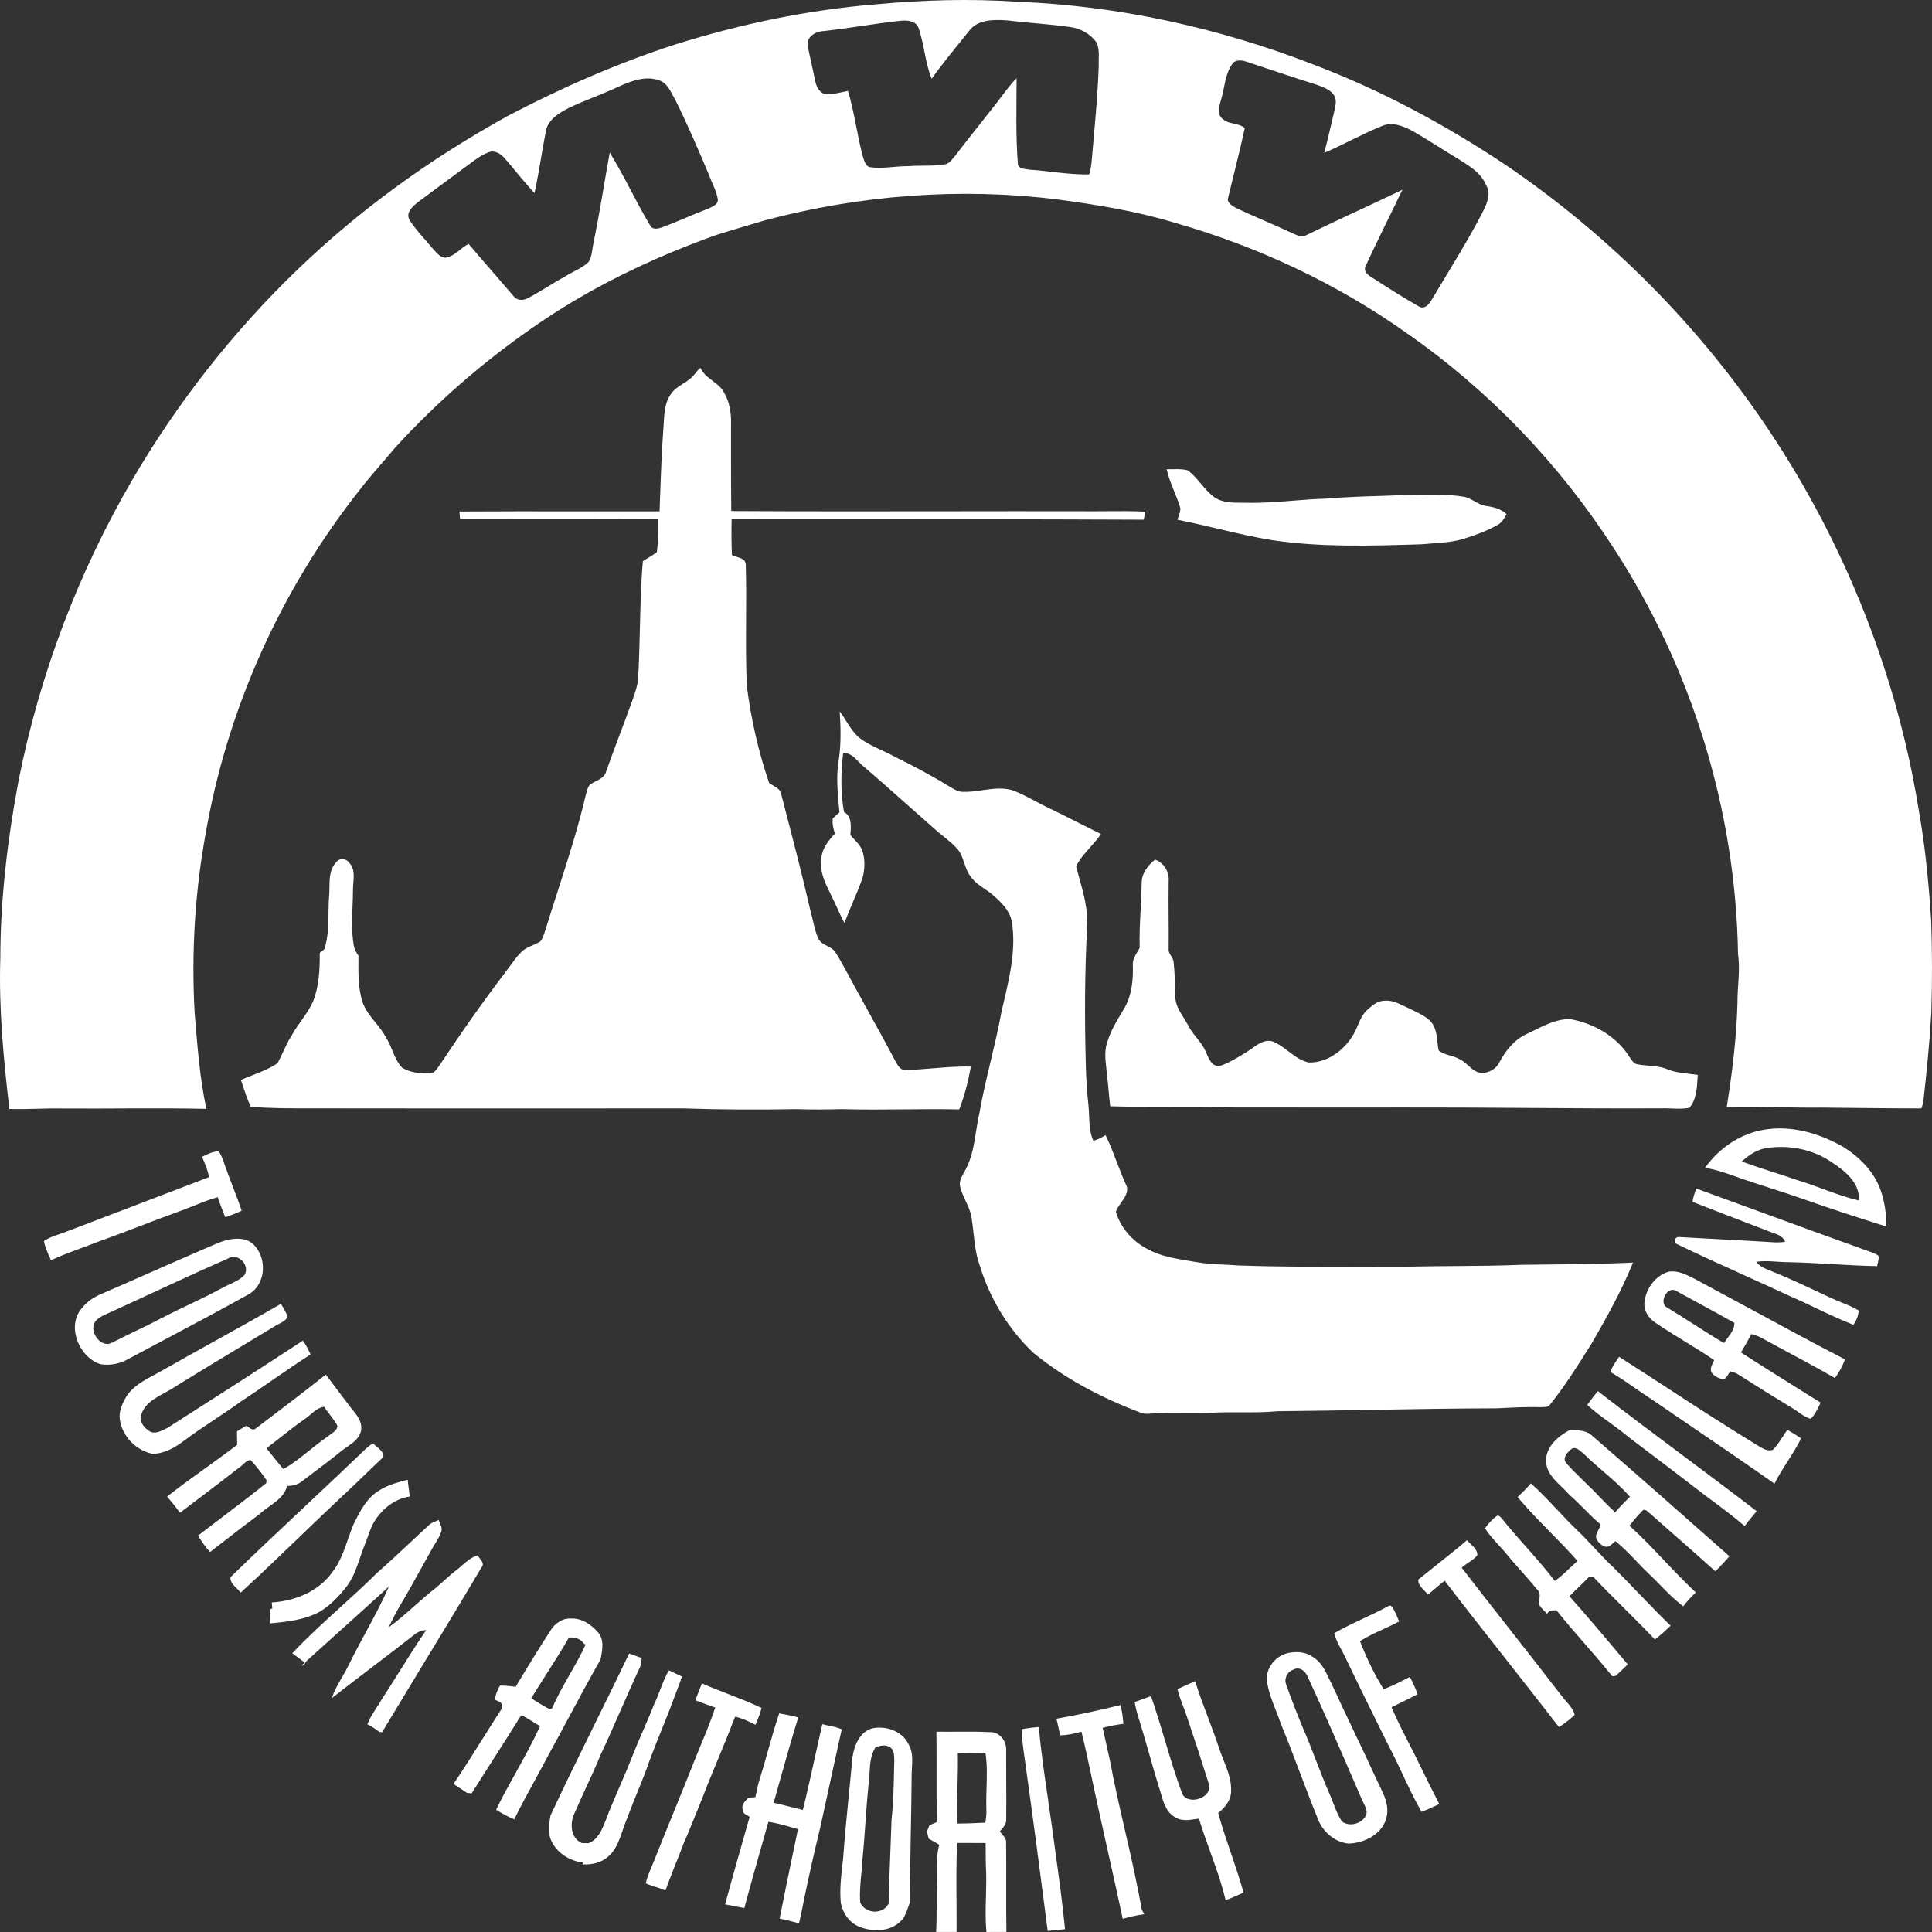 <svg width="80" height="80" viewBox="0 0 80 80" fill="none" xmlns="http://www.w3.org/2000/svg">
<rect x="0" y="0" width="80" height="80" fill="#333333" stroke="none"/>
<g clip-path="url(#clip0_1908_1151)">
<path d="M25.674 3.56C24.977 3.893 24.242 4.138 23.546 4.472C23.143 4.681 22.684 4.952 22.6 5.443C22.436 6.292 22.314 7.149 22.135 7.996C21.7 7.537 21.314 7.033 20.9 6.555C20.736 6.365 20.476 6.199 20.221 6.309C19.807 6.468 19.479 6.778 19.12 7.027C18.518 7.466 17.923 7.915 17.323 8.358C17.096 8.536 16.776 8.797 16.963 9.118C17.231 9.536 17.586 9.888 17.899 10.272C18.066 10.441 18.242 10.718 18.517 10.66C18.863 10.566 19.09 10.26 19.403 10.099C20.016 10.827 20.648 11.537 21.265 12.261C21.416 12.467 21.694 12.449 21.893 12.328C22.409 12.053 22.893 11.722 23.407 11.442C23.726 11.24 24.098 11.111 24.374 10.846C24.521 10.607 24.517 10.312 24.577 10.046C24.835 8.809 25.02 7.557 25.249 6.317C25.857 7.298 26.332 8.361 26.93 9.351C27.036 9.536 27.277 9.462 27.437 9.406C28.078 9.166 28.701 8.876 29.341 8.633C29.504 8.555 29.764 8.459 29.719 8.231C29.663 7.886 29.476 7.581 29.362 7.253C28.921 6.204 28.469 5.157 27.965 4.137C27.787 3.842 27.661 3.456 27.309 3.33C26.762 3.126 26.178 3.336 25.674 3.56ZM51.02 2.658C50.713 3.088 50.715 3.645 50.56 4.134C50.484 4.391 50.374 4.753 50.642 4.936C50.896 5.158 51.309 5.085 51.543 5.308C51.331 6.282 51.079 7.247 50.847 8.216C50.806 8.4 51.02 8.512 51.151 8.596C51.955 8.981 52.783 9.311 53.59 9.69C53.75 9.758 53.938 9.838 54.103 9.732C55.417 9.091 56.753 8.491 58.071 7.857C57.566 8.909 57.038 9.952 56.549 11.012C56.448 11.192 56.602 11.364 56.749 11.451C57.418 11.882 58.09 12.314 58.782 12.706C59.048 12.819 59.227 12.518 59.337 12.324C60.026 11.164 60.749 10.022 61.373 8.825C61.54 8.479 61.766 8.062 61.546 7.687C61.311 7.101 60.729 6.808 60.23 6.487C59.651 6.144 59.094 5.766 58.509 5.433C58.128 5.231 57.676 5.034 57.247 5.208C56.423 5.538 55.649 5.98 54.833 6.331C54.988 5.755 55.114 5.17 55.254 4.589C55.296 4.383 55.365 4.149 55.246 3.956C55.073 3.679 54.736 3.592 54.45 3.484C53.504 3.192 52.569 2.866 51.629 2.559C51.429 2.49 51.153 2.45 51.02 2.658ZM34.102 1.286C33.785 1.293 33.404 1.513 33.442 1.875C33.53 2.343 33.646 2.806 33.738 3.272C33.781 3.505 33.869 3.774 34.104 3.875C34.442 3.945 34.783 3.825 35.114 3.763C35.372 4.632 35.487 5.537 35.709 6.416C35.775 6.593 35.802 6.835 35.996 6.92C36.542 7.004 37.089 6.872 37.636 6.88C38.126 6.839 38.623 6.889 39.109 6.809C39.318 6.782 39.433 6.581 39.562 6.437C40.11 5.718 40.68 5.017 41.236 4.304C41.518 3.946 41.772 3.563 42.094 3.238C42.094 4.406 42.055 5.577 42.145 6.742C42.132 7.011 42.453 6.988 42.637 7.026C43.461 7.078 44.278 7.241 45.105 7.222C45.153 7.031 45.192 6.837 45.206 6.639C45.316 5.344 45.451 4.049 45.495 2.749C45.483 2.425 45.544 2.079 45.415 1.772C45.158 1.4 44.721 1.162 44.276 1.113C43.417 0.993 42.55 0.947 41.69 0.843C41.151 0.81 40.492 0.794 40.132 1.275C39.607 1.932 39.064 2.577 38.578 3.261C38.3 2.578 38.273 1.822 38.025 1.13C37.9 0.849 37.548 0.833 37.285 0.86C36.221 0.974 35.166 1.168 34.102 1.286ZM36.249 0.181C38.199 -0.003 40.162 -0.06 42.118 0.072C46.308 0.236 50.455 1.147 54.363 2.663C57.168 3.721 59.825 5.152 62.322 6.813C66.649 9.746 70.402 13.528 73.297 17.892C76.416 22.585 78.546 27.949 79.448 33.522C79.719 35.042 79.866 36.583 79.966 38.123C80.01 39.395 80.01 40.67 79.972 41.943C79.9 43.188 79.774 44.429 79.636 45.668C79.617 45.726 79.579 45.84 79.559 45.897C78.18 45.896 76.8 45.876 75.422 45.863C74.115 45.879 72.808 45.8 71.501 45.841C71.727 44.408 71.909 42.965 71.945 41.515C71.939 40.847 72.067 40.183 71.968 39.517C71.876 33.566 70.058 27.655 66.808 22.68C64.558 19.197 61.638 16.15 58.239 13.787C55.35 11.737 52.097 10.216 48.7 9.241C47.094 8.746 45.431 8.477 43.769 8.256C39.743 7.757 35.625 8.078 31.705 9.114C31.024 9.321 30.339 9.513 29.661 9.729C26.951 10.7 24.327 11.958 21.97 13.626C19.939 15.042 18.063 16.681 16.388 18.508C15.9 19.091 15.387 19.652 14.921 20.252C11.643 24.384 9.405 29.347 8.509 34.556C8.067 36.992 7.921 39.48 8.061 41.953C8.173 43.279 8.265 44.612 8.546 45.916C6.567 45.87 4.585 45.914 2.605 45.901C1.866 45.884 1.126 45.944 0.387 45.919C0.148 43.85 -0.053 41.772 0.013 39.687C0.017 37.205 0.314 34.732 0.774 32.296C1.643 27.927 3.241 23.705 5.483 19.861C7.354 16.658 9.666 13.716 12.335 11.148C14.931 8.648 17.882 6.534 21.032 4.797C23.264 3.623 25.584 2.611 27.983 1.833C30.67 0.993 33.441 0.41 36.249 0.181Z" fill="white"/>
<path fill-rule="evenodd" clip-rule="evenodd" d="M34.77 29.459C34.871 29.588 34.959 29.727 35.046 29.867C35.215 30.136 35.384 30.404 35.643 30.596C35.91 30.79 36.207 30.927 36.505 31.066C36.692 31.152 36.88 31.239 37.059 31.34C37.86 31.729 38.642 32.155 39.402 32.619C39.547 32.706 39.703 32.79 39.877 32.789C40.143 32.797 40.41 32.759 40.677 32.721C41.106 32.659 41.534 32.598 41.955 32.732C42.265 32.853 42.56 33.009 42.854 33.165C43.038 33.263 43.222 33.361 43.41 33.45C43.792 33.631 44.168 33.822 44.544 34.012C44.891 34.188 45.238 34.364 45.588 34.532C45.457 34.731 45.297 34.912 45.136 35.092C44.917 35.337 44.7 35.582 44.559 35.871C44.6 36.031 44.644 36.19 44.688 36.35C44.866 36.987 45.044 37.631 45.02 38.299C44.912 40.264 44.909 42.232 44.964 44.199C44.979 44.72 45.011 45.241 45.07 45.759C45.087 45.91 45.093 46.063 45.098 46.217C45.111 46.565 45.125 46.913 45.271 47.234C45.455 47.193 45.619 47.1 45.779 47.003C45.958 47.368 46.103 47.748 46.248 48.128C46.379 48.469 46.509 48.811 46.664 49.142C46.711 49.392 46.568 49.595 46.423 49.799C46.337 49.921 46.251 50.043 46.205 50.175C46.401 50.842 46.899 51.404 47.511 51.719C48.044 52.016 48.646 52.114 49.241 52.211C49.341 52.228 49.441 52.244 49.54 52.261C49.917 52.33 50.3 52.347 50.682 52.365C50.877 52.374 51.072 52.383 51.267 52.399C53.016 52.462 54.766 52.457 56.516 52.452C57.124 52.45 57.732 52.448 58.34 52.449C58.977 52.434 59.614 52.429 60.251 52.425C61.167 52.418 62.083 52.411 62.998 52.373C63.31 52.369 63.621 52.366 63.932 52.362C65.162 52.349 66.39 52.336 67.618 52.283C67.15 53.442 66.537 54.538 65.914 55.619L65.831 55.751C65.314 56.573 64.796 57.397 64.187 58.156C64.122 58.261 63.999 58.263 63.884 58.264C63.847 58.265 63.811 58.265 63.778 58.269C63.277 58.253 62.778 58.277 62.278 58.301C62.173 58.306 62.068 58.311 61.964 58.316C60.25 58.32 58.537 58.349 56.824 58.379C55.516 58.402 54.208 58.425 52.901 58.436C52.379 58.485 51.855 58.483 51.331 58.481C50.964 58.48 50.597 58.479 50.231 58.495C49.819 58.516 49.407 58.513 48.995 58.51C48.629 58.508 48.263 58.505 47.897 58.519C47.833 58.52 47.768 58.526 47.703 58.531C47.541 58.545 47.379 58.559 47.227 58.495C45.637 57.893 44.102 57.099 42.783 56.013C41.751 55.033 40.99 53.774 40.572 52.412C40.411 51.971 40.36 51.508 40.309 51.044C40.286 50.836 40.263 50.627 40.23 50.421C40.192 50.173 40.088 49.949 39.984 49.724C39.895 49.533 39.806 49.343 39.758 49.137C39.705 48.925 39.811 48.738 39.914 48.558C39.943 48.507 39.972 48.457 39.996 48.407C40.248 47.921 40.333 47.385 40.417 46.849C40.457 46.597 40.496 46.346 40.553 46.1C40.681 45.368 40.853 44.646 41.025 43.924C41.183 43.255 41.342 42.587 41.467 41.911C41.499 41.767 41.533 41.623 41.566 41.479C41.822 40.382 42.083 39.262 41.892 38.135C41.796 37.684 41.447 37.351 41.113 37.062C41.006 36.968 40.887 36.887 40.768 36.806C40.559 36.664 40.349 36.521 40.203 36.306C40.064 36.14 39.996 35.937 39.928 35.735C39.859 35.53 39.79 35.325 39.647 35.158C39.475 34.962 39.273 34.8 39.071 34.637C38.951 34.54 38.83 34.443 38.716 34.339C38.355 34.023 37.996 33.704 37.638 33.385C37.023 32.838 36.407 32.29 35.781 31.756C35.702 31.695 35.629 31.619 35.555 31.543C35.376 31.355 35.195 31.167 34.914 31.185C34.815 31.992 34.806 32.816 34.947 33.619C35.265 33.804 35.24 34.166 35.218 34.488C35.216 34.516 35.214 34.545 35.212 34.572C35.267 34.646 35.331 34.713 35.395 34.781C35.518 34.911 35.642 35.041 35.702 35.215C35.833 35.586 35.814 36.005 35.707 36.38C35.591 36.707 35.456 37.026 35.321 37.344C35.199 37.633 35.077 37.923 34.968 38.217C34.859 38.025 34.768 37.824 34.678 37.622C34.607 37.465 34.536 37.308 34.457 37.156C34.426 37.089 34.393 37.022 34.36 36.954C34.154 36.531 33.941 36.093 34.009 35.608C34.01 35.171 34.289 34.818 34.574 34.518C34.499 34.315 34.459 34.103 34.484 33.888C34.576 33.804 34.669 33.72 34.761 33.636L34.746 33.479C34.682 32.811 34.618 32.135 34.731 31.469C34.832 30.803 34.814 30.128 34.77 29.459ZM28.811 15.435C28.781 15.474 28.75 15.513 28.717 15.548C28.596 15.69 28.44 15.788 28.284 15.887C28.106 15.999 27.928 16.112 27.804 16.287C27.532 16.635 27.507 17.086 27.484 17.512C27.481 17.562 27.478 17.611 27.475 17.659C27.398 18.682 27.363 19.708 27.327 20.734L27.312 21.174C26.193 21.177 25.074 21.175 23.954 21.174C22.311 21.171 20.667 21.169 19.023 21.18C19.031 21.287 19.04 21.395 19.051 21.502C21.784 21.494 24.517 21.491 27.25 21.504C27.25 21.56 27.25 21.616 27.25 21.672C27.251 22.07 27.253 22.472 27.197 22.866C27.09 22.948 26.975 23.017 26.859 23.087C26.778 23.135 26.697 23.184 26.619 23.236C26.541 24.155 26.519 25.077 26.497 26C26.48 26.72 26.462 27.439 26.418 28.157C26.389 28.411 26.306 28.652 26.223 28.892L26.202 28.952L26.177 29.024C26.016 29.476 25.846 29.925 25.677 30.375C25.48 30.897 25.283 31.419 25.099 31.945C25.043 32.163 24.857 32.257 24.673 32.35C24.586 32.394 24.5 32.437 24.428 32.493C24.346 32.579 24.316 32.695 24.285 32.809C24.276 32.842 24.268 32.876 24.258 32.907C23.941 34.27 23.512 35.601 23.084 36.932C22.908 37.479 22.732 38.025 22.563 38.574C22.549 38.609 22.537 38.645 22.525 38.681C22.486 38.794 22.447 38.908 22.363 38.992C22.269 39.048 22.169 39.092 22.067 39.136C21.909 39.204 21.75 39.273 21.621 39.39C21.453 39.541 21.32 39.724 21.188 39.907C21.141 39.971 21.094 40.035 21.046 40.098C20.055 41.398 19.113 42.735 18.209 44.098C18.184 44.128 18.161 44.163 18.136 44.198C18.051 44.322 17.96 44.454 17.798 44.443C17.408 44.46 16.988 44.422 16.65 44.209C16.455 44.007 16.35 43.751 16.244 43.494C16.17 43.313 16.095 43.132 15.989 42.97C15.871 42.739 15.708 42.538 15.545 42.337C15.336 42.08 15.129 41.823 15.016 41.507C14.833 40.94 14.837 40.34 14.842 39.75C14.842 39.691 14.842 39.63 14.843 39.571C14.752 39.438 14.668 39.297 14.648 39.136C14.553 38.6 14.576 38.057 14.598 37.515C14.607 37.285 14.617 37.055 14.617 36.825C14.617 36.738 14.625 36.647 14.632 36.554C14.656 36.264 14.68 35.964 14.471 35.738C14.355 35.542 14.052 35.513 13.919 35.707C13.648 35.996 13.644 36.392 13.64 36.773C13.639 36.879 13.638 36.983 13.631 37.084C13.609 37.331 13.606 37.58 13.602 37.828C13.595 38.327 13.588 38.824 13.431 39.304C13.367 39.355 13.303 39.406 13.24 39.458C13.245 40.127 13.216 40.813 12.972 41.444C12.845 41.744 12.657 42.009 12.47 42.274C12.332 42.469 12.194 42.664 12.079 42.874C11.939 43.088 11.832 43.319 11.725 43.55C11.651 43.709 11.578 43.868 11.493 44.022C11.187 44.237 10.836 44.374 10.485 44.511C10.313 44.578 10.142 44.645 9.976 44.721C10.005 44.807 10.034 44.892 10.062 44.978C10.158 45.267 10.255 45.557 10.386 45.832C11.233 45.897 12.083 45.896 12.933 45.895C13.142 45.894 13.351 45.894 13.56 45.895C16.674 45.9 19.788 45.899 22.903 45.898C24.706 45.897 26.509 45.897 28.312 45.897C29.865 45.949 31.419 45.955 32.972 45.927C33.605 45.949 34.238 45.942 34.87 45.927C35.723 45.952 36.575 45.944 37.427 45.936C38.191 45.929 38.954 45.922 39.718 45.938C39.944 45.37 40.09 44.767 40.202 44.166C39.684 44.149 39.169 44.192 38.653 44.235C38.261 44.267 37.868 44.3 37.475 44.306C37.282 44.31 37.179 44.124 37.097 43.976L37.092 43.967C36.733 43.288 36.362 42.615 35.99 41.943C35.693 41.405 35.396 40.867 35.105 40.326C35.05 40.23 34.998 40.134 34.945 40.037C34.835 39.836 34.725 39.635 34.599 39.443C34.52 39.308 34.384 39.238 34.248 39.168C34.103 39.094 33.959 39.02 33.884 38.867C33.783 38.642 33.727 38.402 33.671 38.162C33.642 38.035 33.612 37.907 33.575 37.782C33.241 36.321 32.864 34.872 32.487 33.422L32.34 32.855C32.3 32.691 32.161 32.611 32.024 32.531C31.961 32.495 31.898 32.458 31.845 32.413C31.401 31.115 31.099 29.766 30.923 28.405C30.884 27.491 30.889 26.576 30.894 25.661C30.898 24.898 30.902 24.136 30.881 23.374C30.873 23.167 30.684 23.111 30.506 23.057C30.434 23.036 30.365 23.015 30.309 22.986C30.283 22.492 30.286 21.998 30.295 21.504L32.429 21.502H32.431C37.407 21.499 42.384 21.495 47.36 21.519C47.368 21.472 47.382 21.4 47.395 21.33L47.423 21.186C46.87 21.159 46.317 21.164 45.764 21.168C45.412 21.171 45.06 21.174 44.709 21.169C42.831 21.166 40.953 21.168 39.075 21.171H39.073C36.142 21.174 33.211 21.178 30.28 21.161C30.269 20.364 30.27 19.566 30.27 18.768C30.271 18.369 30.271 17.97 30.27 17.571C30.286 17.114 30.212 16.643 29.976 16.245C29.866 16.04 29.684 15.903 29.503 15.767C29.307 15.618 29.111 15.47 29.006 15.234C28.928 15.288 28.87 15.362 28.811 15.435ZM48.6 19.428C48.502 19.43 48.404 19.432 48.308 19.427C48.378 19.745 48.5 20.047 48.622 20.348C48.716 20.581 48.81 20.814 48.88 21.054C48.874 21.169 48.837 21.277 48.8 21.385C48.785 21.43 48.769 21.476 48.756 21.522C49.317 21.63 49.874 21.762 50.431 21.893C51.205 22.076 51.98 22.259 52.767 22.379C54.75 22.664 56.758 22.602 58.753 22.541L58.862 22.537C59.004 22.524 59.146 22.514 59.289 22.504C59.76 22.471 60.233 22.437 60.681 22.286C61.148 22.14 61.611 21.967 62.035 21.72C62.169 21.647 62.249 21.518 62.329 21.391C62.349 21.359 62.369 21.326 62.39 21.295C62.157 21.066 61.839 20.994 61.527 20.947C61.354 20.924 61.204 20.84 61.055 20.756C60.904 20.671 60.752 20.586 60.576 20.564C59.986 20.468 59.389 20.479 58.792 20.49C58.615 20.493 58.437 20.496 58.261 20.497C57.918 20.511 57.576 20.522 57.234 20.533L57.232 20.533C56.451 20.557 55.669 20.582 54.89 20.648C54.441 20.66 53.993 20.696 53.545 20.732C52.901 20.783 52.258 20.834 51.611 20.818C51.549 20.817 51.486 20.817 51.422 20.817C51.022 20.818 50.602 20.819 50.267 20.577C50.058 20.42 49.89 20.221 49.722 20.023C49.559 19.83 49.396 19.637 49.197 19.483C49.005 19.42 48.802 19.424 48.6 19.428ZM47.826 35.596C47.527 35.836 47.263 36.177 47.274 36.581C47.269 36.941 47.25 37.301 47.231 37.66C47.204 38.188 47.176 38.715 47.192 39.243C47.163 39.301 47.129 39.358 47.095 39.415C46.996 39.582 46.895 39.751 46.908 39.955C46.926 40.556 46.873 41.184 46.573 41.718C46.539 41.776 46.505 41.833 46.47 41.89C46.241 42.271 46.011 42.654 45.874 43.081C45.721 43.458 45.767 43.862 45.813 44.259C45.824 44.358 45.836 44.458 45.844 44.556C45.869 44.756 45.887 44.957 45.905 45.158C45.924 45.375 45.944 45.592 45.972 45.809C46.755 45.833 47.539 45.829 48.323 45.826C49.248 45.822 50.173 45.817 51.096 45.858C52.585 45.861 54.074 45.861 55.563 45.86C56.432 45.859 57.301 45.859 58.169 45.859C59.833 45.855 61.497 45.866 63.161 45.877C65.034 45.89 66.906 45.903 68.779 45.894C68.923 45.888 69.069 45.894 69.215 45.9C69.461 45.909 69.707 45.919 69.948 45.875C70.236 45.556 70.265 45.088 70.291 44.664C70.294 44.613 70.297 44.562 70.301 44.511C70.179 44.492 70.056 44.477 69.933 44.463C69.63 44.428 69.328 44.393 69.043 44.276C68.796 44.173 68.534 44.15 68.272 44.127C68.106 44.113 67.94 44.099 67.778 44.064C67.66 44.041 67.594 43.941 67.531 43.847C67.512 43.819 67.493 43.791 67.474 43.766C66.933 42.901 65.974 42.362 64.988 42.194C64.457 42.202 63.974 42.441 63.503 42.675C63.4 42.727 63.297 42.778 63.194 42.826C62.7 43.056 62.349 43.5 62.096 43.971C61.968 44.249 61.665 44.428 61.366 44.43C61.126 44.422 60.959 44.271 60.792 44.118C60.675 44.012 60.557 43.905 60.414 43.846C60.302 43.782 60.175 43.745 60.049 43.709C59.873 43.657 59.699 43.606 59.566 43.485C59.548 43.383 59.536 43.278 59.525 43.172C59.493 42.871 59.46 42.567 59.267 42.324C59.079 42.111 58.822 41.987 58.569 41.865C58.495 41.829 58.421 41.794 58.349 41.756C58.281 41.726 58.212 41.693 58.143 41.66C57.874 41.531 57.6 41.399 57.296 41.44C57.035 41.451 56.827 41.629 56.641 41.795C56.431 41.973 56.326 42.219 56.22 42.466C56.149 42.633 56.077 42.8 55.973 42.946C55.59 43.539 54.919 44.013 54.196 43.996C53.871 43.927 53.611 43.729 53.35 43.531C53.144 43.374 52.938 43.217 52.7 43.124C52.373 43.03 52.102 43.224 51.846 43.407C51.779 43.456 51.712 43.503 51.646 43.545C51.593 43.577 51.54 43.609 51.487 43.642C51.17 43.836 50.849 44.032 50.494 44.143C50.192 44.162 50.07 43.878 49.965 43.633C49.943 43.581 49.921 43.531 49.899 43.486C49.808 43.293 49.676 43.128 49.544 42.963C49.419 42.805 49.293 42.648 49.203 42.466C49.145 42.352 49.076 42.242 49.007 42.132C48.834 41.857 48.66 41.58 48.666 41.245C48.66 40.769 48.646 40.294 48.595 39.821C48.587 39.732 48.54 39.657 48.492 39.583C48.445 39.509 48.397 39.434 48.391 39.345C48.396 38.897 48.393 38.449 48.39 38C48.387 37.493 48.383 36.986 48.392 36.479C48.423 36.107 48.186 35.708 47.826 35.596Z" fill="white"/>
<path fill-rule="evenodd" clip-rule="evenodd" d="M39.649 73.91C39.66 73.47 39.67 73.03 39.661 72.591C40.042 72.57 40.424 72.575 40.806 72.583C40.88 73.066 40.865 73.552 40.85 74.039C40.842 74.327 40.833 74.614 40.843 74.901C40.853 75.091 40.832 75.283 40.8 75.473C40.712 75.477 40.624 75.481 40.536 75.484C40.239 75.498 39.942 75.511 39.645 75.51C39.624 74.977 39.636 74.443 39.649 73.91ZM39.652 71.706C39.359 71.708 39.067 71.709 38.774 71.704C38.783 72.277 38.782 72.851 38.781 73.425C38.78 74.1 38.779 74.775 38.792 75.45C38.691 75.49 38.591 75.533 38.491 75.576L38.487 75.585C38.452 75.668 38.416 75.753 38.382 75.837C38.402 75.922 38.423 76.008 38.444 76.095L38.455 76.138C38.605 76.217 38.751 76.3 38.895 76.39C38.787 76.748 38.792 77.119 38.797 77.49C38.798 77.637 38.8 77.784 38.795 77.93C38.787 78.223 38.786 78.517 38.785 78.811C38.784 79.207 38.783 79.602 38.763 79.998C39.045 79.999 39.328 79.999 39.61 79.998C39.612 79.579 39.609 79.159 39.606 78.74C39.601 77.931 39.595 77.122 39.63 76.314C39.737 76.314 39.844 76.314 39.952 76.314C40.239 76.313 40.525 76.313 40.812 76.316C40.815 76.457 40.815 76.599 40.816 76.74C40.816 76.934 40.816 77.127 40.825 77.32C40.848 77.724 40.837 78.128 40.826 78.532C40.812 79.022 40.799 79.511 40.846 79.999L40.973 79.999C41.206 79.998 41.439 79.998 41.673 79.998C41.662 79.337 41.663 78.677 41.665 78.016C41.666 77.436 41.667 76.856 41.66 76.277C41.662 76.141 41.573 76.041 41.487 75.944C41.456 75.909 41.425 75.874 41.398 75.838C41.417 75.815 41.437 75.791 41.458 75.768C41.566 75.643 41.678 75.512 41.665 75.335C41.672 74.787 41.669 74.239 41.665 73.691C41.663 73.28 41.66 72.869 41.662 72.458C41.685 72.099 41.384 71.713 41.01 71.725C40.558 71.7 40.105 71.703 39.652 71.706ZM42.3 71.601C42.537 71.561 42.776 71.53 43.017 71.513C43.098 72.47 43.237 73.42 43.377 74.37C43.432 74.749 43.488 75.128 43.54 75.508C43.584 75.835 43.629 76.161 43.675 76.488L43.675 76.49C43.832 77.62 43.989 78.75 44.101 79.885C43.861 79.905 43.622 79.929 43.383 79.958C43.073 77.549 42.757 75.14 42.417 72.735C42.364 72.359 42.315 71.981 42.3 71.601ZM36.005 73.421C36.026 73.044 36.047 72.665 36.259 72.342C36.281 72.336 36.303 72.331 36.325 72.325C36.49 72.283 36.666 72.238 36.824 72.336C37.014 72.421 37.022 72.638 37.028 72.823C37.029 72.848 37.029 72.872 37.031 72.895C37.026 73.055 37.023 73.216 37.019 73.377L37.019 73.378C37.005 74.029 36.99 74.68 36.918 75.327C36.903 75.805 36.884 76.284 36.865 76.762C36.837 77.45 36.81 78.138 36.796 78.827C36.553 79.295 35.831 79.254 35.621 78.78C35.589 78.393 35.625 78.007 35.662 77.621C35.681 77.425 35.699 77.229 35.709 77.033C35.762 76.518 35.799 76.001 35.835 75.483C35.873 74.942 35.912 74.4 35.969 73.86C35.989 73.716 35.997 73.568 36.005 73.421ZM37.617 72.218C37.353 71.673 36.678 71.45 36.114 71.567C35.597 71.714 35.369 72.283 35.298 72.769C35.253 73.27 35.203 73.771 35.153 74.272L35.153 74.273C35.064 75.171 34.975 76.069 34.911 76.969L34.891 77.14C34.827 77.69 34.763 78.244 34.816 78.797C34.899 79.226 35.179 79.632 35.597 79.787C36.139 80.004 36.844 79.993 37.284 79.566C37.445 79.419 37.518 79.217 37.59 79.016C37.617 78.94 37.645 78.863 37.677 78.79C37.679 77.827 37.697 76.864 37.714 75.901C37.73 75.074 37.745 74.247 37.75 73.419C37.752 73.35 37.757 73.28 37.761 73.209C37.781 72.869 37.801 72.518 37.617 72.218ZM32.445 70.982C32.649 71.019 32.854 71.056 33.054 71.115C32.767 72.04 32.505 72.972 32.244 73.904C32.175 74.153 32.105 74.401 32.035 74.65C32.279 74.703 32.521 74.765 32.763 74.826C32.923 74.867 33.083 74.907 33.244 74.946C33.417 74.245 33.573 73.539 33.729 72.833C33.835 72.353 33.941 71.873 34.052 71.395C34.146 71.421 34.242 71.44 34.338 71.46C34.514 71.496 34.691 71.532 34.855 71.608C34.673 72.417 34.497 73.228 34.321 74.04L34.321 74.041C34.207 74.569 34.093 75.097 33.976 75.624C33.735 76.616 33.509 77.611 33.302 78.612C33.243 78.935 33.172 79.255 33.1 79.576L33.085 79.643C32.82 79.567 32.553 79.499 32.283 79.445C32.46 78.54 32.648 77.638 32.835 76.736L32.836 76.735C32.904 76.403 32.974 76.071 33.042 75.74C32.958 75.717 32.874 75.693 32.791 75.669C32.47 75.578 32.149 75.486 31.818 75.438L31.728 75.756C31.42 76.839 31.112 77.921 30.821 79.008C30.555 78.956 30.29 78.905 30.025 78.856C30.334 77.712 30.659 76.573 30.984 75.434L31.042 75.231C31.013 75.21 30.98 75.192 30.946 75.174C30.847 75.119 30.745 75.063 30.753 74.934C30.695 74.753 30.818 74.62 30.931 74.498C30.95 74.477 30.969 74.457 30.987 74.437C31.082 74.43 31.179 74.424 31.277 74.419C31.308 74.275 31.34 74.132 31.372 73.99L31.406 73.841C31.542 73.413 31.664 72.98 31.785 72.547C31.936 72.012 32.087 71.476 32.264 70.949C32.325 70.961 32.385 70.971 32.445 70.982ZM46.517 71.38C46.497 71.117 46.462 70.857 46.398 70.603C45.521 70.819 44.636 71.013 43.747 71.168C43.785 71.356 43.828 71.544 43.871 71.733L43.9 71.859C44.2 71.849 44.493 71.789 44.78 71.704C44.873 72.069 44.953 72.437 45.033 72.806C45.059 72.921 45.084 73.037 45.109 73.152C45.355 74.335 45.619 75.515 45.883 76.695C46.088 77.614 46.293 78.534 46.491 79.455C46.537 79.442 46.631 79.417 46.679 79.405C46.909 79.337 47.146 79.299 47.384 79.265C47.347 79.201 47.311 79.138 47.276 79.076C47.084 77.971 46.833 76.878 46.581 75.785C46.407 75.028 46.233 74.27 46.078 73.509C45.997 73.042 45.892 72.581 45.787 72.12C45.744 71.929 45.7 71.738 45.659 71.547C45.94 71.47 46.227 71.418 46.517 71.38ZM49.489 69.613C49.243 69.72 49 69.831 48.757 69.944C48.812 70.184 48.9 70.413 48.988 70.642C49.043 70.786 49.099 70.93 49.145 71.077C49.459 72 49.762 72.929 50.053 73.859C50.249 74.472 49.102 74.807 48.929 74.208C48.666 73.498 48.45 72.772 48.233 72.047C48.051 71.44 47.87 70.832 47.661 70.234L46.984 70.478C47.016 70.657 47.055 70.836 47.109 71.011C47.271 71.524 47.418 72.041 47.566 72.558C47.713 73.075 47.86 73.592 48.022 74.105C48.039 74.16 48.056 74.218 48.073 74.275C48.176 74.634 48.287 75.016 48.617 75.223C48.884 75.421 49.222 75.369 49.532 75.322C49.571 75.316 49.609 75.31 49.646 75.305C49.785 75.766 49.948 76.22 50.111 76.673C50.35 77.335 50.588 77.996 50.749 78.681C50.934 78.62 51.112 78.54 51.29 78.46C51.358 78.43 51.426 78.4 51.495 78.37C51.487 78.346 51.472 78.297 51.466 78.272C51.319 77.76 51.148 77.257 50.977 76.753C50.788 76.198 50.599 75.642 50.443 75.076C50.711 74.856 50.967 74.561 50.976 74.195C51.004 73.735 50.835 73.311 50.667 72.889C50.599 72.719 50.531 72.549 50.476 72.376C50.338 71.958 50.182 71.546 50.027 71.134C49.837 70.631 49.646 70.127 49.489 69.613ZM26.052 68.469L26.165 68.51C26.299 68.559 26.433 68.608 26.569 68.653C26.567 68.677 26.566 68.7 26.564 68.724C26.558 68.822 26.551 68.922 26.509 69.014C26.215 69.645 25.935 70.283 25.654 70.92C25.477 71.324 25.299 71.728 25.118 72.13C25.068 72.241 25.015 72.351 24.963 72.462C24.935 72.52 24.907 72.58 24.88 72.639C24.684 73.12 24.466 73.592 24.248 74.063C24.087 74.413 23.925 74.763 23.773 75.117C23.588 75.526 23.635 76.116 24.091 76.318C24.183 76.319 24.273 76.321 24.365 76.325C24.753 76.182 24.916 75.784 25.06 75.429L25.061 75.428C25.243 74.936 25.452 74.455 25.66 73.974C25.837 73.564 26.015 73.153 26.176 72.737C26.318 72.373 26.474 72.015 26.63 71.657C26.789 71.29 26.949 70.923 27.094 70.55C27.187 70.359 27.264 70.16 27.34 69.961C27.445 69.69 27.549 69.42 27.695 69.168C27.808 69.215 27.917 69.268 28.027 69.321C28.097 69.355 28.167 69.389 28.239 69.422C28.152 69.684 28.055 69.942 27.951 70.198C27.785 70.663 27.6 71.121 27.415 71.579C27.259 71.963 27.103 72.347 26.959 72.736C26.925 72.822 26.893 72.909 26.863 72.997C26.716 73.417 26.548 73.829 26.381 74.241C26.255 74.55 26.129 74.86 26.012 75.173C25.979 75.254 25.948 75.337 25.917 75.421C25.865 75.548 25.82 75.68 25.775 75.812C25.642 76.202 25.507 76.596 25.189 76.871C24.899 77.136 24.498 77.224 24.115 77.2L24.151 77.127C23.532 77.057 22.937 76.654 22.76 76.035C22.739 75.743 22.731 75.448 22.8 75.164C23.398 73.882 24.024 72.613 24.649 71.344C25.121 70.388 25.593 69.431 26.052 68.469ZM53.265 69.772C53.158 69.521 53.291 69.229 53.546 69.141C53.82 68.984 54.071 69.21 54.164 69.461C54.867 70.983 55.533 72.523 56.198 74.064L56.393 74.515C56.414 74.566 56.44 74.617 56.466 74.668C56.542 74.82 56.621 74.977 56.575 75.149C56.413 75.512 55.888 75.666 55.57 75.426C55.409 75.188 55.306 74.919 55.203 74.65C55.15 74.514 55.097 74.377 55.038 74.245C54.845 73.805 54.672 73.358 54.499 72.91C54.319 72.443 54.139 71.976 53.937 71.518C53.698 70.942 53.472 70.36 53.265 69.772ZM54.337 68.597C54.058 68.399 53.697 68.379 53.371 68.441C52.841 68.543 52.403 69.051 52.462 69.606C52.519 70.028 52.674 70.424 52.829 70.819C52.901 71.002 52.973 71.185 53.035 71.371C53.313 72.041 53.57 72.719 53.826 73.398C54.06 74.019 54.295 74.641 54.547 75.255C54.733 75.816 55.243 76.277 55.834 76.338C56.512 76.326 57.289 75.924 57.425 75.2C57.517 74.742 57.311 74.32 57.112 73.916C57.07 73.829 57.027 73.742 56.988 73.656C56.689 73.001 56.379 72.352 56.069 71.702C55.752 71.036 55.434 70.371 55.128 69.7C55.093 69.632 55.059 69.561 55.024 69.49C54.857 69.144 54.684 68.786 54.337 68.597ZM22.589 69.379L22.589 69.38C22.39 69.692 22.191 70.004 21.998 70.319C22.245 70.483 22.498 70.637 22.761 70.775C22.773 70.771 22.792 70.765 22.81 70.758C22.828 70.752 22.847 70.746 22.859 70.742C23.066 70.255 23.328 69.796 23.591 69.336C23.823 68.929 24.056 68.521 24.251 68.094L24.178 68.063C24.04 67.847 23.799 67.787 23.558 67.807C23.252 68.341 22.921 68.86 22.589 69.379ZM22.801 67.507C22.983 67.216 23.305 66.992 23.659 67.02C24.084 67.003 24.468 67.263 24.743 67.568C25.038 67.877 24.943 68.348 24.863 68.725C24.417 69.504 23.993 70.295 23.568 71.086C23.297 71.592 23.026 72.098 22.749 72.6C22.559 72.964 22.362 73.323 22.166 73.683C21.866 74.23 21.567 74.777 21.292 75.336C21.031 75.227 20.782 75.089 20.543 74.937C20.799 74.409 21.084 73.896 21.369 73.383C21.718 72.755 22.068 72.126 22.363 71.469C22.249 71.414 22.141 71.345 22.034 71.276C21.888 71.182 21.741 71.088 21.578 71.028C21.195 71.646 20.804 72.259 20.412 72.871C20.117 73.334 19.822 73.796 19.53 74.26C19.465 74.251 19.399 74.243 19.334 74.237C19.189 74.136 19.04 74.04 18.891 73.945L18.777 73.871C19.203 73.244 19.606 72.601 20.01 71.959L20.01 71.958C20.264 71.554 20.518 71.15 20.777 70.75C20.867 70.549 20.708 70.477 20.56 70.411C20.539 70.401 20.518 70.392 20.498 70.382C20.514 70.169 20.601 69.976 20.703 69.794C20.92 69.796 21.136 69.817 21.352 69.848C21.823 69.061 22.301 68.276 22.801 67.507ZM56.447 67.021C56.041 67.213 55.635 67.404 55.246 67.627C55.305 67.87 55.423 68.088 55.542 68.306C55.608 68.428 55.674 68.551 55.73 68.677C56.13 69.517 56.542 70.35 56.954 71.184C57.124 71.527 57.293 71.87 57.462 72.213C57.678 72.617 57.872 73.031 58.067 73.445C58.319 73.98 58.57 74.514 58.866 75.026C59.049 74.955 59.228 74.873 59.407 74.79C59.471 74.761 59.535 74.732 59.599 74.703L59.493 74.496C59.253 74.024 59.012 73.551 58.785 73.074C58.64 72.769 58.486 72.469 58.331 72.169C58.081 71.683 57.832 71.197 57.622 70.692C57.755 70.625 57.889 70.56 58.023 70.495C58.25 70.384 58.477 70.274 58.699 70.153C58.61 69.907 58.504 69.667 58.382 69.438L58.262 69.499C57.945 69.661 57.628 69.823 57.294 69.948C56.903 69.32 56.582 68.646 56.315 67.957C56.619 67.763 56.947 67.612 57.275 67.462C57.498 67.36 57.72 67.257 57.936 67.141C57.87 66.976 57.8 66.812 57.717 66.657L57.706 66.637C57.661 66.554 57.592 66.431 57.488 66.506C57.148 66.691 56.798 66.856 56.447 67.021ZM18.092 62.97C17.973 63.017 17.853 63.066 17.757 63.153C17.565 63.331 17.374 63.51 17.182 63.69C16.659 64.18 16.136 64.67 15.598 65.144C15.105 65.635 14.589 66.103 14.074 66.571C13.4 67.182 12.725 67.794 12.104 68.458C12.199 68.526 12.292 68.597 12.385 68.667C12.461 68.724 12.537 68.781 12.614 68.838L12.499 68.971C12.585 68.969 12.623 68.893 12.657 68.825L12.667 68.805C13.183 68.334 13.702 67.867 14.221 67.401C14.851 66.835 15.48 66.269 16.103 65.696C15.817 66.352 15.477 66.98 15.137 67.609C14.901 68.047 14.665 68.484 14.447 68.93C14.361 69.109 14.261 69.282 14.162 69.454C14.002 69.732 13.842 70.01 13.739 70.316C14.284 69.89 14.834 69.471 15.385 69.052C15.98 68.599 16.575 68.146 17.163 67.683C17.304 67.571 17.465 67.508 17.649 67.498C17.265 68.058 16.904 68.633 16.544 69.209C16.298 69.6 16.052 69.992 15.799 70.379C15.734 70.492 15.663 70.603 15.592 70.713C15.45 70.933 15.308 71.153 15.21 71.396C15.386 71.486 15.554 71.591 15.707 71.717C15.736 71.721 15.792 71.727 15.819 71.73C16.356 70.837 16.896 69.947 17.436 69.057C18.273 67.679 19.11 66.301 19.931 64.915C20.059 64.778 19.96 64.65 19.866 64.528C19.835 64.487 19.804 64.447 19.782 64.407C19.528 64.472 19.334 64.643 19.141 64.812C19.064 64.88 18.988 64.947 18.908 65.007C18.724 65.147 18.553 65.301 18.382 65.455C18.264 65.561 18.147 65.666 18.026 65.767C17.729 65.998 17.448 66.246 17.167 66.495C16.817 66.805 16.468 67.114 16.089 67.388L16.106 67.354C16.252 67.058 16.399 66.76 16.569 66.477C16.859 65.994 17.132 65.499 17.404 65.006C17.573 64.699 17.742 64.393 17.915 64.089C17.951 64.025 17.989 63.963 18.028 63.901C18.127 63.74 18.226 63.58 18.279 63.398C18.307 63.277 18.258 63.164 18.21 63.054C18.194 63.016 18.177 62.978 18.164 62.94C18.14 62.95 18.116 62.96 18.092 62.97ZM64.464 62.498C64.73 62.781 64.996 63.065 65.277 63.333C65.535 63.577 65.777 63.837 66.02 64.097C66.278 64.373 66.535 64.65 66.812 64.907C67.167 65.259 67.514 65.62 67.86 65.98C68.293 66.431 68.727 66.881 69.176 67.317L69.157 67.335C68.955 67.528 68.753 67.722 68.525 67.886C68.108 67.444 67.677 67.016 67.247 66.587C66.817 66.159 66.386 65.731 65.969 65.29H65.805C65.672 65.428 65.534 65.561 65.396 65.693C65.258 65.826 65.12 65.959 64.987 66.097C65.723 66.922 66.435 67.769 67.146 68.615L67.403 68.92C67.328 68.993 67.252 69.065 67.176 69.137C67.087 69.221 66.998 69.305 66.911 69.392L66.762 69.413C66.398 68.957 66.015 68.516 65.632 68.076C65.23 67.616 64.829 67.155 64.45 66.677C64.357 66.68 64.265 66.684 64.175 66.689C64.145 66.722 64.086 66.788 64.057 66.82C64.026 66.787 63.994 66.755 63.962 66.723C63.877 66.638 63.792 66.553 63.735 66.448C63.724 66.376 63.733 66.299 63.742 66.222C63.759 66.079 63.776 65.937 63.661 65.83C63.456 65.578 63.24 65.335 63.025 65.093C62.791 64.83 62.558 64.567 62.337 64.293C62.245 64.184 62.148 64.079 62.052 63.974C61.851 63.755 61.649 63.536 61.493 63.283C61.627 63.084 61.794 62.906 61.988 62.765C62.07 62.735 62.123 62.802 62.172 62.865C62.19 62.888 62.208 62.91 62.227 62.927C62.538 63.315 62.868 63.687 63.198 64.059C63.604 64.518 64.01 64.976 64.382 65.463C64.605 65.309 64.801 65.123 64.997 64.936C65.104 64.835 65.212 64.733 65.323 64.636C64.96 64.224 64.574 63.831 64.188 63.438C63.726 62.967 63.263 62.496 62.839 61.992C63.032 61.809 63.218 61.622 63.393 61.425C63.771 61.761 64.117 62.13 64.464 62.498ZM16.881 61.273C16.752 61.305 16.624 61.338 16.498 61.376C16.225 61.455 15.956 61.555 15.715 61.709C15.184 62.015 14.9 62.59 14.639 63.12L14.63 63.137C14.549 63.334 14.479 63.536 14.408 63.739C14.241 64.221 14.073 64.705 13.753 65.11C13.184 65.905 12.201 66.299 11.253 66.353L11.264 66.483L11.275 66.613L11.203 66.619C11.197 66.819 11.188 67.02 11.177 67.222C11.893 67.154 12.636 67.079 13.273 66.718C13.709 66.448 14.068 66.067 14.377 65.661C14.633 65.313 14.771 64.906 14.909 64.501C14.972 64.317 15.035 64.132 15.108 63.954C15.153 63.845 15.193 63.734 15.233 63.623C15.296 63.447 15.359 63.271 15.442 63.105C15.757 62.531 16.308 62.062 16.968 61.968C16.947 61.82 16.929 61.671 16.911 61.523C16.901 61.44 16.891 61.356 16.881 61.273ZM64.838 60.562C64.698 60.37 64.889 60.156 65.033 60.033C65.2 59.866 65.387 60.032 65.533 60.161C65.557 60.182 65.579 60.202 65.6 60.219C65.847 60.462 66.111 60.689 66.374 60.916C66.765 61.253 67.156 61.59 67.493 61.98C67.273 62.189 67.062 62.408 66.864 62.638C66.857 62.624 66.844 62.597 66.836 62.58L66.832 62.572C66.619 62.382 66.422 62.176 66.225 61.971C66.051 61.789 65.876 61.608 65.692 61.437C65.619 61.364 65.545 61.292 65.471 61.22C65.253 61.008 65.035 60.794 64.838 60.562ZM64.988 59.218C64.51 59.483 64.01 59.899 64.019 60.501C64.029 60.956 64.349 61.264 64.661 61.564C64.773 61.672 64.884 61.779 64.979 61.891C65.19 62.072 65.386 62.27 65.582 62.467C65.803 62.69 66.024 62.913 66.267 63.113C66.264 63.204 66.219 63.291 66.175 63.376C66.107 63.506 66.042 63.632 66.13 63.766C66.203 63.894 66.326 64 66.468 64.045C66.594 64.073 66.687 63.991 66.779 63.911C66.818 63.877 66.856 63.843 66.897 63.818C67.206 64.069 67.481 64.355 67.756 64.642C67.926 64.82 68.096 64.998 68.275 65.167C68.437 65.319 68.593 65.479 68.749 65.638C69.051 65.947 69.354 66.256 69.702 66.513C69.855 66.304 70.035 66.118 70.219 65.937C69.767 65.518 69.343 65.071 68.919 64.624C68.45 64.129 67.981 63.633 67.473 63.177L67.492 63.153C67.665 62.935 67.84 62.716 68.042 62.525C68.134 62.501 68.201 62.562 68.265 62.622C68.288 62.643 68.311 62.664 68.335 62.681C68.583 62.9 68.832 63.118 69.08 63.337C69.732 63.911 70.385 64.484 71.032 65.064L71.106 64.988C71.279 64.809 71.452 64.632 71.611 64.44C69.726 62.771 67.839 61.105 65.937 59.458C65.704 59.23 65.376 59.224 65.071 59.219C65.043 59.219 65.016 59.218 64.988 59.218ZM11.566 59.556C11.909 59.286 12.252 59.016 12.61 58.767C12.695 58.711 12.775 58.642 12.855 58.573C13.024 58.427 13.193 58.281 13.421 58.251C13.493 58.363 13.575 58.47 13.656 58.576C13.769 58.724 13.882 58.871 13.971 59.034C13.972 59.193 13.841 59.285 13.716 59.373C13.668 59.407 13.62 59.441 13.581 59.477C13.314 59.656 13.063 59.857 12.812 60.059C12.466 60.337 12.12 60.614 11.734 60.831C11.579 60.651 11.431 60.466 11.283 60.28C11.201 60.177 11.118 60.073 11.034 59.971C11.213 59.835 11.389 59.696 11.565 59.557L11.566 59.556ZM10.915 58.904L10.575 59.163C10.475 59.234 10.384 59.165 10.298 59.101C10.265 59.076 10.233 59.052 10.201 59.037C10.075 59.11 9.95 59.185 9.825 59.26L9.814 59.267C9.811 59.452 9.817 59.637 9.824 59.823C9.389 60.157 8.943 60.478 8.498 60.798C7.966 61.181 7.434 61.564 6.919 61.969C7.105 62.186 7.284 62.409 7.456 62.638C7.69 62.46 7.924 62.283 8.158 62.105L8.159 62.105L8.16 62.103L8.162 62.102C8.755 61.653 9.349 61.203 9.937 60.745C9.983 60.713 10.026 60.673 10.069 60.633C10.16 60.547 10.252 60.46 10.379 60.455C10.616 60.716 10.838 60.998 11.037 61.291C11.034 61.322 11.029 61.383 11.025 61.414C10.391 61.922 9.742 62.414 9.093 62.906C8.796 63.131 8.498 63.357 8.201 63.584C8.344 63.827 8.507 64.057 8.696 64.266C8.926 64.089 9.156 63.911 9.385 63.734C9.837 63.383 10.289 63.033 10.75 62.694C10.873 62.576 11.016 62.474 11.159 62.372C11.473 62.149 11.788 61.925 11.885 61.529C12.11 61.531 12.334 61.48 12.509 61.332C12.699 61.186 12.891 61.042 13.082 60.898C13.431 60.636 13.781 60.373 14.119 60.096C14.192 60.036 14.274 59.98 14.356 59.924C14.626 59.739 14.907 59.546 14.956 59.202C14.997 58.863 14.778 58.596 14.576 58.349C14.548 58.316 14.521 58.282 14.495 58.249C14.159 57.807 13.824 57.363 13.491 56.919C12.642 57.593 11.778 58.249 10.915 58.904ZM67.043 56.182C67.694 56.598 68.341 57.019 68.989 57.44C70.263 58.269 71.539 59.098 72.838 59.888C73.008 59.992 73.209 60.111 73.414 60.032C73.57 59.872 73.693 59.684 73.816 59.496C73.879 59.398 73.943 59.301 74.012 59.207C74.205 59.316 74.396 59.433 74.58 59.56C74.418 59.889 74.221 60.198 74.024 60.508C73.831 60.81 73.638 61.113 73.478 61.434C72.353 60.643 71.216 59.869 70.079 59.095C69.547 58.733 69.015 58.37 68.485 58.007C68.24 57.851 68.002 57.685 67.764 57.519C67.409 57.272 67.054 57.024 66.678 56.81C66.758 56.601 66.884 56.417 67.008 56.233L67.043 56.182ZM8.962 55.493C8.217 55.906 7.471 56.32 6.731 56.743C6.626 56.803 6.517 56.861 6.408 56.919C5.958 57.158 5.498 57.403 5.22 57.844C5.063 58.125 4.913 58.443 4.961 58.775C5.059 59.472 5.629 60.06 6.314 60.199C6.801 60.198 7.243 59.942 7.623 59.655C8.035 59.345 8.464 59.06 8.893 58.775C9.262 58.53 9.631 58.285 9.988 58.025C10.427 57.737 10.859 57.439 11.291 57.141C11.809 56.784 12.328 56.426 12.859 56.086C12.772 55.884 12.666 55.692 12.544 55.511C10.685 56.73 8.811 57.928 6.937 59.126C6.911 59.138 6.883 59.152 6.854 59.166C6.628 59.279 6.355 59.415 6.139 59.228C5.937 59.09 5.744 58.828 5.851 58.574C5.991 58.124 6.408 57.898 6.8 57.686C6.875 57.645 6.949 57.605 7.019 57.564C8.209 56.826 9.409 56.103 10.608 55.38L10.609 55.38L10.61 55.379C10.864 55.226 11.118 55.073 11.371 54.92C11.427 54.881 11.491 54.849 11.556 54.816C11.699 54.744 11.845 54.671 11.905 54.522C11.859 54.368 11.777 54.23 11.695 54.094C11.674 54.059 11.653 54.025 11.633 53.99C10.749 54.501 9.855 54.997 8.962 55.493ZM70.103 54.814C70.529 55.087 70.955 55.359 71.391 55.617C71.436 55.537 71.494 55.459 71.553 55.379C71.69 55.194 71.831 55.002 71.814 54.776C71.316 54.493 70.812 54.219 70.308 53.946L70.307 53.945C70.006 53.782 69.705 53.618 69.405 53.453C69.031 53.226 68.656 53.974 69.048 54.152C69.402 54.366 69.751 54.589 70.1 54.812L70.101 54.813L70.103 54.814ZM69.082 52.661C69.451 52.591 69.798 52.767 70.122 52.93L70.193 52.966L70.224 52.982C70.92 53.355 71.614 53.731 72.309 54.107C73.667 54.844 75.025 55.58 76.397 56.29C76.297 56.566 76.155 56.826 75.981 57.062C75.359 56.704 74.728 56.365 74.097 56.026L74.096 56.025L74.095 56.025L74.094 56.024L74.093 56.024C73.761 55.846 73.429 55.667 73.099 55.486C72.917 55.379 72.726 55.288 72.521 55.241C72.416 55.443 72.302 55.639 72.187 55.836L72.186 55.839L72.138 55.92L72.09 56.004C73.111 56.661 74.141 57.303 75.172 57.945L75.173 57.945L75.174 57.946L75.387 58.079C75.281 58.318 75.162 58.557 74.985 58.752C74.792 58.705 74.631 58.59 74.47 58.476C74.392 58.42 74.314 58.365 74.233 58.317C73.48 57.861 72.733 57.396 71.992 56.924C71.888 56.854 71.768 56.816 71.649 56.787C71.617 56.82 71.591 56.865 71.563 56.91C71.497 57.022 71.428 57.137 71.284 57.101C71.127 57.053 70.964 56.972 70.873 56.833C70.803 56.697 70.866 56.565 70.926 56.438L70.927 56.437C70.946 56.398 70.965 56.357 70.979 56.319C70.579 56.045 70.167 55.792 69.754 55.539C69.342 55.286 68.929 55.033 68.529 54.759C68.277 54.589 68.085 54.307 68.088 53.993C68.12 53.406 68.515 52.838 69.082 52.661ZM6.191 53.591C7.273 53.09 8.353 52.59 9.444 52.111C9.848 51.856 10.37 52.386 10.125 52.795C9.948 52.979 9.717 53.085 9.486 53.191C9.366 53.246 9.246 53.301 9.133 53.368C8.697 53.607 8.249 53.821 7.801 54.034C7.435 54.209 7.069 54.383 6.71 54.571C6.336 54.767 5.957 54.951 5.577 55.134C5.265 55.286 4.953 55.437 4.644 55.595C4.162 55.867 3.617 55.066 3.981 54.678C4.125 54.531 4.313 54.45 4.499 54.369C4.547 54.349 4.595 54.328 4.642 54.306C5.159 54.069 5.675 53.83 6.191 53.591ZM10.453 51.488C10.146 51.243 9.727 51.263 9.369 51.357C9.169 51.406 8.981 51.488 8.793 51.57C8.737 51.594 8.681 51.619 8.625 51.642C7.808 51.992 6.995 52.351 6.182 52.71C5.535 52.995 4.889 53.281 4.24 53.561C3.933 53.689 3.638 53.862 3.428 54.127C2.72 54.861 3.253 56.196 4.156 56.488C4.571 56.56 4.998 56.462 5.359 56.249C5.885 55.967 6.412 55.687 6.939 55.407L6.94 55.407L6.941 55.406L6.942 55.405L6.943 55.405L6.944 55.404L6.945 55.404C8.072 54.805 9.198 54.206 10.313 53.585C11.043 53.154 11.065 52.029 10.453 51.488ZM72.71 50.116L72.713 50.117L72.714 50.118C74.319 50.705 75.924 51.293 77.534 51.868C77.553 51.877 77.573 51.885 77.593 51.893C77.67 51.924 77.751 51.957 77.802 52.028C77.793 52.131 77.771 52.232 77.749 52.333C77.742 52.365 77.735 52.396 77.728 52.428C77.111 52.417 76.496 52.381 75.88 52.346C75.269 52.311 74.659 52.276 74.047 52.264C73.888 52.265 73.728 52.254 73.568 52.243C73.286 52.223 73.004 52.204 72.724 52.252C72.871 52.447 73.094 52.534 73.315 52.62C73.386 52.647 73.456 52.675 73.524 52.706C74.141 52.959 74.744 53.242 75.347 53.526C75.509 53.601 75.671 53.677 75.832 53.752C75.97 53.817 76.11 53.874 76.251 53.931C76.497 54.031 76.743 54.13 76.971 54.267C76.946 54.477 76.875 54.687 76.744 54.855C76.213 54.65 75.697 54.405 75.182 54.16C74.826 53.99 74.471 53.821 74.109 53.665C73.499 53.381 72.887 53.104 72.274 52.827C71.302 52.388 70.331 51.949 69.372 51.483C69.309 51.332 69.384 51.206 69.551 51.224C70.093 51.255 70.636 51.284 71.178 51.313C71.963 51.354 72.749 51.396 73.534 51.446C73.663 51.447 73.792 51.44 73.921 51.424C73.833 51.191 73.61 51.115 73.393 51.041C73.32 51.016 73.247 50.992 73.181 50.961C72.919 50.86 72.656 50.76 72.394 50.659L72.393 50.659C71.622 50.363 70.852 50.068 70.083 49.766C70.109 49.575 70.171 49.392 70.247 49.217C71.067 49.515 71.887 49.815 72.707 50.115L72.709 50.116L72.71 50.116ZM8.459 47.856L8.456 47.857C8.427 47.871 8.397 47.886 8.368 47.899C8.389 47.951 8.41 48.003 8.431 48.055C8.524 48.279 8.617 48.503 8.651 48.745C7.455 49.204 6.257 49.66 5.06 50.117L5.059 50.117L5.058 50.118C4.305 50.405 3.552 50.692 2.799 50.979C2.689 51.027 2.574 51.065 2.459 51.104C2.235 51.178 2.01 51.254 1.818 51.392C1.862 51.626 1.959 51.843 2.056 52.06C2.075 52.101 2.093 52.143 2.112 52.185C2.502 52 2.906 51.851 3.31 51.702C3.525 51.623 3.74 51.543 3.952 51.459C4.549 51.246 5.141 51.02 5.733 50.794C6.272 50.587 6.811 50.381 7.354 50.185C7.567 50.11 7.776 50.026 7.986 49.942C8.324 49.807 8.661 49.672 9.011 49.572L9.035 49.639C9.129 49.895 9.223 50.151 9.33 50.402C9.561 50.326 9.786 50.236 10.006 50.133C9.891 49.786 9.76 49.446 9.628 49.105C9.511 48.801 9.394 48.498 9.289 48.19L9.274 48.146C9.218 47.983 9.161 47.816 9.053 47.679C8.841 47.671 8.647 47.765 8.459 47.856ZM73.528 48.57C73.058 48.419 72.588 48.268 72.126 48.094C72.401 47.838 72.727 47.619 73.1 47.546C74.041 47.392 75.044 47.575 75.838 48.119C76.388 48.472 77.019 48.98 76.976 49.708C76.464 49.594 75.971 49.412 75.478 49.23C75.145 49.107 74.812 48.984 74.472 48.882C74.159 48.773 73.844 48.672 73.528 48.57ZM76.3 47.475C75.322 46.925 74.18 46.589 73.057 46.777C72.067 46.937 71.178 47.541 70.603 48.357C70.994 48.419 71.372 48.54 71.745 48.674C72.267 48.863 72.795 49.033 73.324 49.203C73.79 49.354 74.257 49.504 74.719 49.667C75.843 50.066 76.977 50.431 78.113 50.789C78.11 50.278 78.043 49.765 77.872 49.281C77.599 48.505 76.987 47.898 76.3 47.475ZM65.724 58.176L65.782 58.097L65.783 58.096C65.906 57.929 66.03 57.762 66.162 57.602C67.322 58.504 68.499 59.384 69.677 60.263L69.678 60.264L69.679 60.264C70.703 61.029 71.727 61.794 72.74 62.574L72.738 62.577C72.569 62.778 72.399 62.979 72.242 63.19C71.824 62.83 71.382 62.5 70.94 62.17C70.788 62.056 70.636 61.943 70.485 61.828C69.684 61.208 68.877 60.597 68.07 59.987C67.86 59.828 67.65 59.669 67.44 59.51C67.191 59.298 66.926 59.106 66.662 58.914C66.34 58.68 66.017 58.445 65.724 58.176ZM15.133 60.005C15.23 59.917 15.329 59.831 15.445 59.77C15.484 59.808 15.529 59.845 15.576 59.883C15.723 60.004 15.88 60.132 15.878 60.325C15.687 60.508 15.496 60.692 15.305 60.876C14.852 61.312 14.399 61.748 13.938 62.176C13.397 62.684 12.861 63.2 12.326 63.715C11.546 64.466 10.765 65.217 9.966 65.946C9.921 65.885 9.862 65.827 9.802 65.769C9.665 65.636 9.525 65.498 9.543 65.307C10.56 64.318 11.594 63.347 12.628 62.376L12.629 62.375L12.63 62.374L12.63 62.373C13.468 61.587 14.305 60.801 15.133 60.005ZM59.466 64.817C59.896 64.475 60.328 64.132 60.746 63.775C60.789 63.829 60.843 63.881 60.898 63.934C61.038 64.068 61.183 64.208 61.172 64.4C61.072 64.525 60.937 64.616 60.802 64.707C60.706 64.772 60.609 64.837 60.525 64.915C61.178 65.761 61.837 66.601 62.497 67.442L62.498 67.443C63.218 68.361 63.939 69.28 64.651 70.205C64.712 70.291 64.782 70.372 64.853 70.453C65 70.62 65.148 70.788 65.204 71.007C65.007 71.2 64.786 71.366 64.555 71.517C63.845 70.598 63.127 69.685 62.408 68.772L62.408 68.771L62.407 68.77L62.407 68.769C61.54 67.668 60.674 66.566 59.821 65.454C59.691 65.554 59.566 65.66 59.441 65.767C59.336 65.856 59.232 65.945 59.124 66.03C59.082 65.97 59.027 65.913 58.971 65.855C58.844 65.723 58.712 65.588 58.729 65.407C58.973 65.208 59.219 65.012 59.466 64.817ZM29.065 69.706C29.417 69.86 29.776 69.999 30.135 70.139C30.607 70.322 31.08 70.505 31.537 70.724C31.495 70.869 31.451 71.017 31.39 71.156C31.354 71.243 31.319 71.331 31.284 71.419C31.248 71.402 31.211 71.384 31.175 71.366C30.938 71.252 30.7 71.137 30.441 71.085C30.368 71.26 30.298 71.436 30.233 71.615C30.074 72.016 29.909 72.414 29.744 72.812C29.527 73.334 29.31 73.856 29.109 74.385C29.017 74.609 28.927 74.834 28.836 75.059C28.662 75.495 28.488 75.93 28.297 76.358C28.22 76.571 28.137 76.782 28.053 76.994C28.032 77.042 28.012 77.092 27.991 77.141L27.956 77.226C27.901 77.376 27.843 77.523 27.785 77.671C27.705 77.873 27.626 78.074 27.556 78.28C27.516 78.265 27.477 78.25 27.437 78.236C27.384 78.216 27.33 78.197 27.277 78.176C27.236 78.162 27.195 78.149 27.154 78.136C27.013 78.091 26.873 78.046 26.739 77.986C26.792 77.745 26.888 77.518 26.985 77.292C27.031 77.183 27.077 77.075 27.119 76.964C27.369 76.332 27.625 75.702 27.882 75.073C28.176 74.352 28.47 73.631 28.754 72.906C28.825 72.731 28.896 72.557 28.968 72.383C29.198 71.829 29.427 71.274 29.617 70.704C29.417 70.639 29.221 70.565 29.024 70.491C28.947 70.462 28.869 70.433 28.792 70.404C28.836 70.293 28.879 70.182 28.922 70.071C28.97 69.949 29.017 69.827 29.065 69.706Z" fill="white"/>
</g>
<defs>
<clipPath id="clip0_1908_1151">
<rect width="80" height="80" fill="white"/>
</clipPath>
</defs>
</svg>
